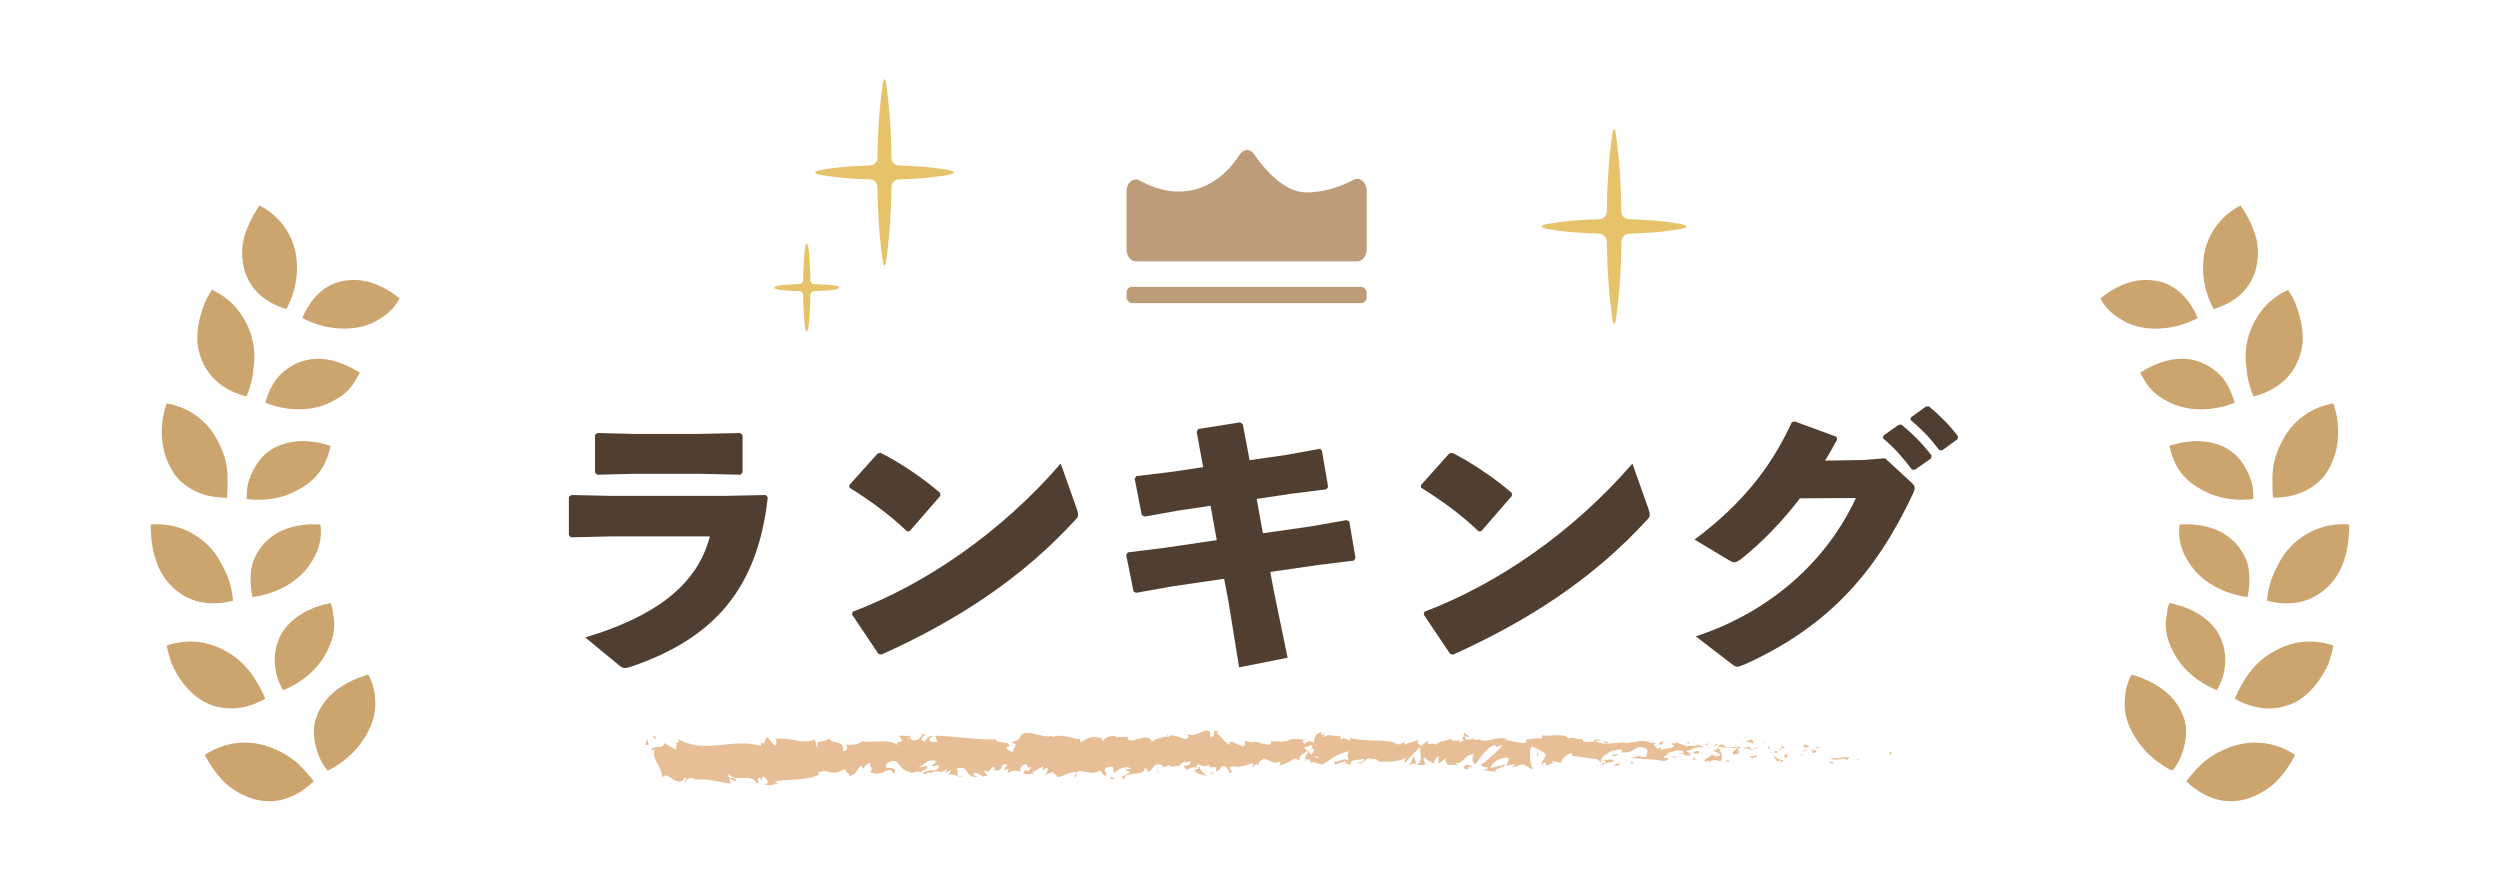 <?xml version="1.0" encoding="UTF-8"?><svg id="_ランキング" xmlns="http://www.w3.org/2000/svg" viewBox="0 0 338.73 118.16"><defs><style>.cls-1{fill:#503f30;}.cls-1,.cls-2,.cls-3,.cls-4,.cls-5{stroke-width:0px;}.cls-2{fill:#bd9c79;}.cls-3{fill:#cca46d;}.cls-4{fill:#e7be96;}.cls-5{fill:#e6c36b;}</style></defs><path class="cls-4" d="M256.07,102.24c.25.04.18-.34.22-.4-.42.07-.22.5-.22.4Z"/><polygon class="cls-4" points="251.9 102.87 251.98 102.73 251.35 103.06 251.9 102.87"/><path class="cls-4" d="M248.06,102.65c.33.63,1.4-.02,2.07.24l.1.15.34-.48c-.84.03-1.94.3-2.51.1Z"/><path class="cls-4" d="M246.09,101.24c.11.24-.46.18.47.09-.04-.03-.06-.04-.08-.06-.08,0-.2,0-.39-.03Z"/><path class="cls-4" d="M246.48,101.27c.41,0-.25-.21,0,0h0Z"/><path class="cls-4" d="M244.6,101.32l.55-.18c-.1-.14-.58-.19-.39-.29-.55.09-.45.23-.15.47Z"/><path class="cls-4" d="M244.07,101.74l.28-.08c-.05-.06-.12-.08-.28.08Z"/><path class="cls-4" d="M244.95,101.5l-.6.16c.07.1.07.3.27-.05-.06.18.07.01.32-.1Z"/><path class="cls-4" d="M245.27,101.61c.29.14.67.25.13.43,1.03-.03.9-.47-.13-.43Z"/><path class="cls-4" d="M247.83,103.27l.39.2.36-.18c-.18.09-.76-.21-.75-.02Z"/><path class="cls-4" d="M241.29,100.87c-.04.12.16.34.19.51l.4-.13c-.2-.1-.58-.19-.59-.38Z"/><path class="cls-4" d="M241.48,101.37l-.6.19c.53.05.63-.05.6-.19Z"/><polygon class="cls-4" points="243.93 102.4 244.93 101.98 243.75 102.39 243.93 102.4"/><polygon class="cls-4" points="239.04 100.75 239.39 100.47 238.77 100.88 239.04 100.75"/><path class="cls-4" d="M237.54,100.73c.26-.23-.32-.42-.05-.55-.41.03-.77.22-1.09.39.34-.09.69-.05,1.14.16Z"/><path class="cls-4" d="M235.87,100.81c.17-.05.35-.15.54-.25-.18.05-.36.12-.54.25Z"/><path class="cls-4" d="M239.88,101.45c-.04-.08-.12-.28-.45-.38l.21.36c.07,0,.15.01.23.02Z"/><path class="cls-4" d="M239.66,101.45h0c-.25-.03-.43-.05-.5-.06.06,0,.22.02.51.06Z"/><path class="cls-4" d="M239.94,101.46s-.04,0-.06,0c.02.04.03.05.06,0Z"/><path class="cls-4" d="M242.41,102c-.36.18-1.09.36-.41.7.26-.23-.13-.42.41-.7Z"/><path class="cls-4" d="M240.2,101.91l.62.11c0-.09-.11-.24.06-.33l-.69.21Z"/><polygon class="cls-4" points="239.89 102.01 240.2 101.91 239.97 101.87 239.89 102.01"/><path class="cls-4" d="M236.92,101.18c-.28.14-.57.14-.91.15.35.08.72.14,1.08.15.06-.11.22-.3-.16-.3Z"/><path class="cls-4" d="M238.25,101.34l-.06.02s.06.04.06-.02Z"/><polygon class="cls-4" points="232.72 101.19 232.77 101.26 232.79 101.2 232.72 101.19"/><path class="cls-4" d="M237.14,101.55c.27.08.43,0,.59-.1-.2.02-.42.04-.65.03-.02.05-.03.08.06.07Z"/><path class="cls-4" d="M234.94,100.94c.14.08.29.15.46.21-.13-.12-.4-.3-.46-.21Z"/><path class="cls-4" d="M238.1,101.26h.04c-.08-.09-.08-.06-.04,0Z"/><path class="cls-4" d="M238.1,101.26c-.14.04-.25.12-.37.2.17-.02.32-.05.45-.09-.03-.03-.06-.07-.09-.1Z"/><path class="cls-4" d="M231.62,103.37c.06-.32.78-.58,1.38-.21.61-.21.27-1.29-.23-1.9-.03.14-.03.27-.66.43.21.18,1.35.47.82.74-.83.13-.67-.14-1.06-.33.32.42-1.07.53-.92,1.13l.73-.17c0,.09-.26.23-.06.32Z"/><path class="cls-4" d="M233.95,101.34l.26-.03c-.29-.07-.49-.21-.86-.47-.43.14-.52.25-.56.36l1.25.1-.09.04Z"/><path class="cls-4" d="M235.35,101.36c-.22.34-.83.47-.48.86.75,0,.54-.27.99-.4-1.21.04.36-.18-.51-.42.24-.05.45-.06.66-.07-.22-.05-.42-.11-.62-.19l.03.02h0s0,0,0,0c.05.05.07.07,0,.05,0,0-.02,0-.03,0-.01.05-.03.09-.06.13-.35-.09-.05-.09.06-.13,0-.02.02-.03.02-.05h0s-1.22.14-1.22.14c.25.06.57.06,1.14.05Z"/><path class="cls-4" d="M241.31,103.43s-.03-.06-.03-.09c-.08.04-.11.07.03.09Z"/><path class="cls-4" d="M240.83,103.19c.09-.05.17-.18.45-.13.24.12-.01.17,0,.29.18-.09.62-.22.09-.43l-.09.04c-.48-.15-1.08-.63-.99-.67.12.33.24.56.54.9Z"/><path class="cls-4" d="M238.05,102.35l-1.01.12.5.33-.02-.19c.57.1.46-.13.53-.27Z"/><polygon class="cls-4" points="232.61 101.01 232.77 100.65 232.16 101.14 232.61 101.01"/><polygon class="cls-4" points="231.31 101 231.37 100.68 231.01 100.86 231.31 101"/><path class="cls-4" d="M157.52,104.01l-.29.12c.14-.04.23-.08.29-.12Z"/><path class="cls-4" d="M159.65,104l.05-.19c-.1.11-.14.19-.05.19Z"/><path class="cls-4" d="M199.19,99.91c-.42-.32-.9-.81-.85-.44l.12.36c.3-.06.53,0,.73.08Z"/><path class="cls-4" d="M177.17,101.75l.12.12c.1-.13.2-.26.29-.37-.13.08-.27.16-.42.25Z"/><path class="cls-4" d="M176.85,103.37l-.57-.25c.13.09.31.17.57.25Z"/><path class="cls-4" d="M145.86,104.76l-.34.48c.54-.02.3-.25.34-.48Z"/><path class="cls-4" d="M217.91,100.59c-.37-.15-.66-.21-.92-.24.44.21.79.53.92.24Z"/><path class="cls-4" d="M158.33,99.46c-.18.08-.26.16-.25.26.19-.07.29-.15.25-.26Z"/><path class="cls-4" d="M215.92,100.32c.06.04.13.06.19.09.27-.05.55-.09.88-.05-.33-.16-.7-.26-1.07-.03Z"/><path class="cls-4" d="M103.61,106.26s-.07-.03-.1-.06c0,.08.04.08.1.06Z"/><path class="cls-4" d="M91.01,100.67c.12-.04.32-.05.51-.06-.09-.04-.25-.03-.51.06Z"/><path class="cls-4" d="M226.05,100.63c.28-.01.05-.04,0,0h0Z"/><path class="cls-4" d="M227.34,102.06c-.06.04-.11.09-.12.17.03-.08.07-.14.12-.17Z"/><path class="cls-4" d="M213.08,102.4h-.02c.08.07.07.06.02,0Z"/><path class="cls-4" d="M226.46,100.8c-.1-.05-.22-.09-.35-.12.06.03.16.07.35.12Z"/><path class="cls-4" d="M226.41,100.64c.1.02.17.03.24.04.04-.06,0-.09-.24-.04Z"/><path class="cls-4" d="M225.66,100.63c.16,0,.31.02.45.05-.05-.03-.08-.05-.06-.06-.08,0-.2,0-.39,0Z"/><path class="cls-4" d="M126.2,103.71s-.04-.02-.06-.05c-.27.22-.15.18.06.05Z"/><path class="cls-4" d="M191.9,103.55s.02-.01.03-.02c-.01,0-.03,0-.04-.01v.03Z"/><path class="cls-4" d="M190.9,103.81c.43-.46.67-.4.99-.3l-.31-1.07-.68,1.36Z"/><path class="cls-4" d="M152.41,104.24l.7.38c-.84.67-1.45.47-.79,1.01.09-1.38,2.71-.22,2.79-1.59l.46.28c-.13-.01-.15.07-.28.06.9.63.66-.99,1.81-.81.4.1.68.29.41.45l.89-.35c.26.02.2.26-.06.23l1.36-.13v.04c.18-.21.62-.54.84-.68.35.19-.17.14-.08.31l.75-.33c.31.34-.32.68-.84.64.71,1.31.63-.34,2.15.4l-.71.18c.46.74,1.02.45,1.83.9-.19-.24-1.62-1.13-.8-1.48.23.1.54.14.98-.13,0,.46.44.34.98.31l-.04.61c.58-.19.54-.5.88-.77.65.05.79.52.94.91,1.04.09-.72-.75.51-.87.87.22,1.48-.03,2.52-.39.61.2-.11.37.11.54l.54-.48c.13.01.09.16.07.23.45-.19.04-.59.75-.76.19-.65,1.46.94,2.35.2.22.17-.11.36-.04.59,1.21-.49,1.04-.36,2.04-1l.85.38c-.62-.43.18-.95.88-1.37-.22-.21-.41-.4-.53-.48l1.12-.3c.13.1.02.29-.16.53.08-.05.15-.09.2-.14.4.22.19.55-.1.87-.13-.12-.27-.24-.4-.36-.28.35-.54.73-.48,1.07.07-.07.21-.12.37-.15-.07.09-.12.18-.09.24.04.06.15-.07.34-.21l.25.64.06-.25,1.45.4c1.05-.64,1.96-1.57,3.62-1.81-.42.46-.1.75-.12,1.3-.45-.58-1.28.24-2.14.12.45.06.35.32.23.42l1.53-.52c-.04.45.32.34.72.52-.29-.88,1.15-.58,1.77-.85.04.29-.12.59-.88.52.83.66,1.09-1.02,1.91-.46-.19,0-.28-.04-.36.11.44-.26,1.49-.05,1.24.21h-.18c1.23.11,3.74.05,3.94-.67.01.09-.17.87-.25,1.02l2.23-2.4c-.2.62.51,2.1-.51,2.44.29.09.65.2,1.27-.01-.2-.09-.48-.9-.21-.95.74.7.51.37,1.43.97-.3-.14.05-1.09.53-1.06-.08.14.02.95-.15,1.05l1.2-.93c-.3.17-.07.8.19,1.07-.12-.19,1.02.03,1.33-.06l-.49-.22c1.33.16,1.34-1.29,2.66-1.21-.16.19-.42,1.18.25,1.31.32-.47,1.41-2.26,2.59-2.59l.22.28.9-.28c-.58.69-2.18,2.15-3.04,2.72.49.22.13.32.88.31.26.26-.41.38-.63.39l1.73.2c-.06-.55,1.34-.53,1.28-.99l-1.9.53c-.06-.55,1.13-1.54,2.35-1.42.31.23-.26.97-.24,1.16.16-.19,1.18-.34,1.28-.2l-.53.28c.68.22,1.14-.7,1.94-.16.28.04.83.72.89.4-.44-.63-.48-2.57-.16-3.03.1.04,1.47.64,1.79.96.45.5-.74,1.14-.35,1.57.02-.15.28-.32.39-.38.29.14-.14.46.51.41.12-.55,1.32.09.32-.46.64-.14.67.13,1.41.13-.23-.36.71-1.19,1.35-1.33-.04.14.09.33.16.41,1.3.09,1.99.36,3.2.4.11.14.69.32.43.54.18-.09.34-.27.72-.27.71.5-.84.05-.3.63.06-.32.98-.41,1.52-.58-.15-.5-1.23-.14-1.77.04.02-.68.97-1.36,2.25-1.62,1.01-.13.42.45.6.37,1.89.19,1.66-1.12,3.21-.57.61.46,0,.86.12,1.18-.83.13-1.25-.32-1.8-.33l.68.23c-.27.13-.82.22-1.11.08.51.41,3.19.2,4.63.61.26-.13.72-.27.51-.45l-.46.04c-.41-.36.89-.45.31-.63.63-.22,1.34-.58,2.2-.35l.14.5c-.01-.15-.56-.32-.81-.18.37-.21,1.31.73,1.73.1l-.6-.37c.63-.22,1.42-.71,2.19-.52-.33-.5-.18.05-.7-.55.44.73-1.98-.12-1.24.66-.53-.69-.96-.33-1.68-.92.02.16.25.32-.4.22-.03.05-.1.1-.15.14-.02,0-.03,0-.04-.01l.03.02s-.03.03.01,0c.15.08.27.17.32.26-.34.36-1.37.31-1.73.49-.38-.09.17-.18-.03-.36l-.53.27c-.04-.36-1-.64-.08-.82l-.82-.05c-.47-.22-1.13-.32-1.55-.19-.38-.09-.99.36-.64.09l-1.29.17v-.09c-1.27-.1-2.63.49-4.05-.2-.43.08-.87.17-1.58.05l-.13-.32c-.55.09-1.63-.37-1.88-.05-.56-.86-2.65-.27-3.6-.46l-.05.41c-.66-.05-1.3.05-2.12.19l.04.37c-.72.28-1.81-.31-2.93-.3.08-.14.36-.09.56,0-1.32-.87-2.84.53-4.03-.12-.31.13-.52.07-.73-.03.03,0,.05,0,.08-.02-.03,0-.08,0-.12,0-.13-.07-.27-.15-.42-.21.12.09.24.17.35.21-.23,0-.59.04-.94.12l-.14-.4s-.05,0-.08,0c-.34-.16-.28.18-.1.49-.18.06-.34.14-.46.23-.26-.66-.91.2-1.28-.5-.24.33-1.75.22-1.94.93-.01-.09-.11-.14.08-.14-.38-.09-.77-.18-1.12.02l-.15-.52-.86.68c-.51-.33-.72-.52-.2-.9-1.24.59-1,.21-2.06.8l.06-.34c-.37,0-.98.45-1.2.16-.83-.67-4.13-.16-6.27-.81.41,1.03-.99-.48-1.09.32-.12-.25-.42-.39-.07-.59-1.1.22-1.64-.42-2.4.24-.12-.25.24-.36.13-.5-.09.05-.35.21-.46.06-.11-.15.16-.2.34-.31-1.12.02-1.24.78-1.32,1.49-.56-.35-.85-.31-1.26.16-.2-.24-.52-.49.17-.56-.39-.04-2.39-.37-2.43.21-.12-.15-.55-.05-.65.02-.88-.04-.95-.1-1.81-.05l.24.1c-.34.71-.72.15-1.41.23l.02-.07c-1.59-.53-.69.24-2.26-.36l.08.45c-.15.97-1.39-.58-2.3-.22l.33.26c-.5.33-1.39-1.34-1.89-1.47-.11-.09.17-.14.32-.2-1.31-.59-.17.6-1.14.73-.18-.33.23-.82-.43-.89-.33-.27-1.9,1.05-2.8.41.2.26.4.51-.06.7-.69.09-1.88-.98-2.51-.17-.09-.07-.12-.14-.13-.2-.53.21-1.72.34-2.04.79-.5-1.67-3.29.82-3.29-.72l-1.63.08.04-.16c-1.05-.1-1.41.27-1.77.65-.24-.11-.07-.25-.05-.34-1.53-.32-1.68-.25-2.95.55l-.14-.52c-.34.31-2.22-.82-3.7-.19.01-.06.04-.16.16-.24-1.67.65-4.06-1.48-4.64.5l-1.1.5c1.44.14-.2.87.4,1.19-.56.13-1.47-.58-.78-.69l.11.1c.23-1.04-1.79-.35-1.77-1.06-2.83.07-5.6-.47-8.25-.5l.33.85-.92-.03c-.25-.2-.34-.67.32-.64-.36-.48-1.1.42-1.11.61-1.3-.33.48-1.01.08-1.03l-.54.07.12.1c-.43.36-.45.73-1.25.7-.51-.17-.27-.53-.47-.57,0-.06-.07-.09-.3-.02l-1.17-.06.49.69c-.51.35-1.1-.01-.54.76-.82-1.2-4.35-.34-4.85-.72-.71.54-1.42.55-2.3.5.22.15.38.96-.38.88.22-1.7-1.42-.7-2.08-1.92.58.81-2.16.24-1.26,1.39-.64-.13-.06-.65-.56-1.04-1.49.71-3.35-.36-5.22-.1-.02.24.31.59-.08.95l-1.03-1.16c-.37.12-.29,1.38-.99.57.1.2.26.5.01.58-1.86-.53-3.72-.27-5.59-.08-1.87.17-3.76.23-5.68-.9.53.49.19.54-.19.57.26.11.02.63.09.98l-1.6-.93c-.24.99-1.67.11-1.78,1.06l.48-.19c-.6,1.14,1.04,2.44,1.01,3.85.67-1.29,2.02,1.73,3.13-.12.28.27-.21.46-.05.77.28-.62.64-.76,1.33-.54l-.07.15c1.91-.26,2.75.27,4.92.5l-.19-.65c.47.06.57.26.79.41.49-1.03-1.3.02-.86-1.11.67,1.3,3.26-.15,3.74,1.32.71-.03-.24-.73.47-.76l.2.39.16-.53c.47.06.72.55.75.88-.11-.03-.32.11-.44.15.62.43,1.7-.26,1.91-.12l-.69-.2c1.92-.48,4.31-.11,6.16-.99l-.15-.28c1.41-.59,1.16.26,2.72-.05l-.05.07c.31-.3.72-.46,1.15-.44-.39.35.77.61.26.99,1.53-.63.75-.48,1.75-1.55l.25.45c.34-.43.36-.65,1.14-.8-.63.42.52.68-.18,1.23,1.68.92,2.42-1.11,3.22.3.72-1.28-1.45-.63-1.03-.91-.37-.4.6-.96,1.12-.85.53,0,.94,1.55,2.26,1.47-.13,0-.14.09-.27.09.5.29.96-.46,1.58.02.32-.75.79.01.86-.93l-1.21.26c.68-.27,1.3-1.38,2.45-.89-.08.19-.42.45-.64.59.34.26.63-.2.99.07-.07.93-1.47.25-2.19,1,.37.38,1.38-.73,1.03.29.5-1.3,1.31.11,2.18-.9l-.05.55c.14-.09.43-.36.69-.36l-.46.73c.71-.64,1.41.47,2.1.11-1.46.08-.34-.64-.97-1.02,1.78-.79,1.07,1.38,3.07,1.03-.27.09-1.03-.28-.61-.55.39.1.9.28,1.14.55,1.33-.16-.22-.54.34-.89.47.64.65-.29,1.23-.51l.02.54c1.53.3.38-1.13,1.76-.75l-.56.76.71-.21-.14.61c.77-.48,1.01-.37,1.77-.22-.18-.37.08-.96.76-1,.46.3-.25.51.71.4-.21.33-.44.76-.86.28-.04.17-.21.34-.25.51.5.34,1.24.04,1.59.02-.13-.02-.29-.04-.38-.11l1.37-.77c.22.19.05.35-.12.51.28-.07.47-.31.88-.37-.1.42-.07.86-.65,1.08l1.31-.51c.09.18.68.48.52.64.73.21,1.78-.87,2.75-.57.05-.08.15-.16.35-.22.91.07,1.72.55,2.8-.04l.62.71c.84-.19-.84-.89.57-1.2.99-.25.38.61.73.8.49-.38,1.35-1.13,2.27-.57-.3.14-.54.04-.82.1ZM162.83,103.75c-.2.1-.6.41-.75.14.23-.54.41-.28.75-.14ZM178.7,102.59c-.15.14-.38.07-.64-.1.19-.03.41-.02.64.1ZM223,100.83l-.02.02c-.45-.17-.29-.1.02-.02ZM223.93,101.03c.1-.05.09-.1.05-.16-.07.1-.28.09-.52.06.06.1.18.18.46.1ZM123.14,99.93l.19.15c-.41.17-.3.02-.19-.15Z"/><path class="cls-4" d="M176.9,103.18c-.06-.07-.07-.15-.08-.24-.08.07-.08.16.08.24Z"/><path class="cls-4" d="M145.93,104.67h-.03s-.03.06-.03.09l.06-.09Z"/><path class="cls-4" d="M209.3,103.82c-.19-.06-.3-.14-.37-.21-.01.1.07.18.37.21Z"/><path class="cls-4" d="M228.93,100.57l-.61.08c.29,0,.39.08.54.15,0-.09-.12-.23.07-.23Z"/><path class="cls-4" d="M234.03,103.22c.09-.04.19,0,.27-.04l-.02-.18c-.37,0-.64.13-.26.22Z"/><path class="cls-4" d="M229.43,101.88c.03.33.41.24.84.19-.03,0-.05,0-.07,0,.14-.45-.31-.32-.76-.19Z"/><path class="cls-4" d="M230.36,102.07c.13,0,.26-.01.39,0,.06-.18-.16-.05-.39,0Z"/><path class="cls-4" d="M225.13,100.86c.2.09.14-.41.25-.28.24-.41-1.35.45-.25.28Z"/><polygon class="cls-4" points="229.72 102.98 229.59 102.57 229.34 102.88 229.72 102.98"/><path class="cls-4" d="M226.42,102.54l.67.14c0-.07.08-.1.19-.13-.41-.03-.86-.13-.85,0Z"/><path class="cls-4" d="M227.27,102.55c.22.02.42.02.54-.05-.12,0-.37,0-.54.05Z"/><polygon class="cls-4" points="228.8 103.06 228.6 102.96 228.13 102.91 228.8 103.06"/><path class="cls-4" d="M219.2,102.18l-.74.09c-.08.14.12.23.39.18.18-.09.45-.13.35-.27Z"/><path class="cls-4" d="M221.37,103.37c-.19-.09-.2-.18-.31-.32l-.04.5.35-.18Z"/><path class="cls-4" d="M219.23,103.4c-.08.14-1.08.36-.15.36.08-.13.82-.22.15-.36Z"/><polygon class="cls-4" points="208.21 102.41 208.39 102.41 208.39 101.58 208.21 102.41"/><path class="cls-4" d="M198.43,104.2c.86.22.22-.52,1-.25.21-.2-.64-.22-.42-.39-.53.2-.8.08-.57.64Z"/><path class="cls-4" d="M199,103.56c.08-.03.17-.07.27-.12-.15.05-.23.09-.27.12Z"/><polygon class="cls-4" points="88.92 99.91 88.35 99.6 88.73 100.1 88.92 99.91"/><path class="cls-4" d="M87.9,101.06l-.18-.97-.29.89c.12-.05.37-.14.47.08Z"/><path class="cls-4" d="M164.39,104.98l.04-.15c-.09-.16-.22-.17-.48-.19l.44.34Z"/><polygon class="cls-4" points="156.82 104.65 156.95 104.66 156.7 104.09 156.82 104.65"/><path class="cls-4" d="M150.48,105.58c.26.02.56-.13.82-.11-.56.13-.9-.64-.82.11Z"/><path class="cls-3" d="M301.83,60.84c1.15.68,1.95,1.67,2.57,2.83.3.58.55,1.21.73,1.87.16.66.18,1.36.17,2.07-1.44.19-2.85.11-4.15-.18-.65-.14-1.27-.34-1.85-.59-.57-.25-1.14-.55-1.69-.9-2.2-1.39-3.2-3.31-3.67-5.54,2.77-.88,5.56-.93,7.9.43Z"/><path class="cls-3" d="M309.52,59.24c-.72,1.21-1.28,2.54-1.49,3.91-.11.69-.16,1.39-.13,2.1,0,.71-.01,1.45.08,2.19,1.45,0,2.85-.24,4.1-.81.63-.28,1.22-.64,1.77-1.09.56-.45,1.05-.97,1.43-1.59,1.59-2.44,2.04-5.94.87-9.3-2.87.51-5.24,2.17-6.64,4.58Z"/><path class="cls-3" d="M297.67,48.91c1.25.38,2.36,1.1,3.28,2.05.86.98,1.44,2.24,1.84,3.6-2.7,1.08-5.55,1.17-7.9.35-.6-.2-1.09-.47-1.61-.76-.52-.28-.99-.61-1.4-.98-.41-.37-.77-.78-1.07-1.24-.15-.23-.28-.47-.42-.71-.15-.23-.29-.48-.42-.73,1.23-.77,2.51-1.36,3.83-1.66,1.34-.31,2.63-.3,3.87.08Z"/><path class="cls-3" d="M304.7,45.41c-.42,1.38-.53,2.76-.36,4.13.1,1.4.4,2.81,1,4.18,2.82-.72,5.12-2.38,6.16-5.21.25-.7.46-1.47.49-2.22.03-.75-.02-1.53-.16-2.32-.14-.79-.35-1.59-.64-2.39-.15-.4-.3-.8-.5-1.19-.21-.38-.44-.75-.68-1.12-1.33.61-2.45,1.47-3.33,2.51-.86,1.03-1.55,2.26-1.98,3.64Z"/><path class="cls-3" d="M292.04,38.03c2.69.4,4.63,2.44,5.73,5.05-1.29.69-2.62,1.11-3.94,1.31-1.34.2-2.67.18-3.91-.09-1.26-.26-2.22-.79-3.14-1.42-.93-.63-1.66-1.45-2.19-2.46,2.28-1.82,4.84-2.84,7.46-2.38Z"/><path class="cls-3" d="M298.73,34c-.52,2.61-.16,5.34,1.21,7.88,1.35-.42,2.6-1.05,3.58-1.93.97-.87,1.7-1.98,2.09-3.35.37-1.35.46-2.89.07-4.37-.4-1.48-1.13-2.98-2.11-4.39-2.51,1.3-4.23,3.53-4.83,6.16Z"/><path class="cls-3" d="M295.59,96.51c.28.63.53,1.32.58,1.98.06.66.02,1.34-.09,2.01-.27,1.34-.73,2.77-1.76,3.93-1.41-.72-2.63-1.63-3.6-2.66-.49-.52-.9-1.05-1.27-1.63-.39-.58-.71-1.19-.97-1.81-.51-1.24-.7-2.44-.58-3.57.05-1.16.32-2.3.93-3.37,3.06.92,5.57,2.55,6.76,5.12Z"/><path class="cls-3" d="M302.96,100.97c-.69.18-1.29.46-1.94.75-.64.29-1.25.65-1.81,1.06-1.16.8-2.04,1.93-3,3.06,1.04,1.01,2.22,1.8,3.52,2.27.65.23,1.34.39,2.03.44.68.04,1.39-.01,2.11-.17,1.44-.32,2.83-1.04,4.09-2.06,1.2-1.06,2.19-2.47,3.02-4.03-2.42-1.62-5.3-2.07-8.01-1.32Z"/><path class="cls-3" d="M300.62,85.91c1.21,2.25,1.23,5.16-.26,7.6-2.7-1.09-4.8-3-5.9-5.19-.6-1.13-.96-2.26-1.01-3.36-.03-.55.02-1.09.12-1.62.05-.55.16-1.1.35-1.64,2.83.57,5.35,1.9,6.7,4.21Z"/><path class="cls-3" d="M308.12,88.25c-2.59,1.38-4.13,3.69-5.33,6.42,2.53,1.43,5.35,1.84,8.1.52,1.32-.67,2.42-1.75,3.35-3.06.46-.66.88-1.38,1.22-2.16.29-.79.52-1.63.69-2.5-2.77-.95-5.6-.63-8.03.78Z"/><path class="cls-3" d="M302.77,73.45c.46.47.85,1,1.17,1.57.31.57.6,1.19.69,1.82.24,1.27.19,2.66-.11,4.05-2.88-.36-5.43-1.68-7.11-3.54-1.57-1.87-2.44-4.01-2.08-6.29,2.91-.16,5.58.5,7.43,2.4Z"/><path class="cls-3" d="M310.61,73.83c-.51.5-.95,1.03-1.33,1.61-.39.57-.66,1.18-1,1.81-.62,1.27-.99,2.65-1.12,4.14,2.82.74,5.62.41,7.88-1.57,2.36-1.95,3.29-5.24,3.26-8.76-2.9-.23-5.65.78-7.69,2.76Z"/><path class="cls-3" d="M36.9,60.84c-1.15.68-1.95,1.67-2.57,2.83-.3.58-.55,1.21-.73,1.87-.16.66-.18,1.36-.17,2.07,1.44.19,2.85.11,4.15-.18.65-.14,1.27-.34,1.85-.59.57-.25,1.14-.55,1.69-.9,2.2-1.39,3.2-3.31,3.67-5.54-2.77-.88-5.56-.93-7.9.43Z"/><path class="cls-3" d="M29.21,59.24c.72,1.21,1.28,2.54,1.49,3.91.11.69.16,1.39.13,2.1,0,.71.01,1.45-.08,2.19-1.45,0-2.85-.24-4.1-.81-.63-.28-1.22-.64-1.77-1.09-.56-.45-1.05-.97-1.43-1.59-1.59-2.44-2.04-5.94-.87-9.3,2.87.51,5.24,2.17,6.64,4.58Z"/><path class="cls-3" d="M41.06,48.91c-1.25.38-2.36,1.1-3.28,2.05-.86.98-1.44,2.24-1.84,3.6,2.7,1.08,5.55,1.17,7.9.35.6-.2,1.09-.47,1.61-.76.52-.28.99-.61,1.4-.98.41-.37.77-.78,1.07-1.24.15-.23.28-.47.42-.71.15-.23.29-.48.42-.73-1.23-.77-2.51-1.36-3.83-1.66-1.34-.31-2.63-.3-3.87.08Z"/><path class="cls-3" d="M34.03,45.41c.42,1.38.53,2.76.36,4.13-.1,1.4-.4,2.81-1,4.18-2.82-.72-5.12-2.38-6.16-5.21-.25-.7-.46-1.47-.49-2.22-.03-.75.02-1.53.16-2.32.14-.79.35-1.59.64-2.39.15-.4.3-.8.5-1.19.21-.38.44-.75.68-1.12,1.33.61,2.45,1.47,3.33,2.51.86,1.03,1.55,2.26,1.98,3.64Z"/><path class="cls-3" d="M46.69,38.03c-2.69.4-4.63,2.44-5.73,5.05,1.29.69,2.62,1.11,3.94,1.31,1.34.2,2.67.18,3.91-.09,1.26-.26,2.22-.79,3.14-1.42.93-.63,1.66-1.45,2.19-2.46-2.28-1.82-4.84-2.84-7.46-2.38Z"/><path class="cls-3" d="M40.01,34c.52,2.61.16,5.34-1.21,7.88-1.35-.42-2.6-1.05-3.58-1.93-.97-.87-1.7-1.98-2.09-3.35-.37-1.35-.46-2.89-.07-4.37.4-1.48,1.13-2.98,2.11-4.39,2.51,1.3,4.23,3.53,4.83,6.16Z"/><path class="cls-3" d="M43.14,96.51c-.28.63-.53,1.32-.58,1.98-.06.66-.02,1.34.09,2.01.27,1.34.73,2.77,1.76,3.93,1.41-.72,2.63-1.63,3.59-2.66.49-.52.9-1.05,1.27-1.63.39-.58.71-1.19.97-1.81.51-1.24.7-2.44.58-3.57-.05-1.16-.32-2.3-.93-3.37-3.06.92-5.57,2.55-6.76,5.12Z"/><path class="cls-3" d="M35.77,100.97c.69.18,1.29.46,1.94.75.64.29,1.25.65,1.81,1.06,1.16.8,2.04,1.93,3,3.06-1.04,1.01-2.22,1.8-3.52,2.27-.65.23-1.34.39-2.03.44-.68.04-1.39-.01-2.11-.17-1.44-.32-2.83-1.04-4.09-2.06-1.2-1.06-2.19-2.47-3.02-4.03,2.42-1.62,5.3-2.07,8.01-1.32Z"/><path class="cls-3" d="M38.11,85.91c-1.21,2.25-1.23,5.16.26,7.6,2.7-1.09,4.8-3,5.9-5.19.6-1.13.96-2.26,1.01-3.36.03-.55-.02-1.09-.12-1.62-.05-.55-.16-1.1-.35-1.64-2.83.57-5.35,1.9-6.7,4.21Z"/><path class="cls-3" d="M30.62,88.25c2.59,1.38,4.13,3.69,5.33,6.42-2.53,1.43-5.35,1.84-8.1.52-1.32-.67-2.42-1.75-3.35-3.06-.46-.66-.88-1.38-1.22-2.16-.29-.79-.52-1.63-.69-2.5,2.77-.95,5.6-.63,8.03.78Z"/><path class="cls-3" d="M35.96,73.45c-.46.47-.85,1-1.17,1.57-.31.57-.6,1.19-.69,1.82-.24,1.27-.19,2.66.11,4.05,2.88-.36,5.43-1.68,7.11-3.54,1.57-1.87,2.44-4.01,2.08-6.29-2.91-.16-5.58.5-7.43,2.4Z"/><path class="cls-3" d="M28.12,73.83c.51.5.95,1.03,1.33,1.61.39.57.66,1.18,1,1.81.62,1.27.99,2.65,1.12,4.14-2.82.74-5.62.41-7.88-1.57-2.36-1.95-3.29-5.24-3.26-8.76,2.9-.23,5.65.78,7.69,2.76Z"/><path class="cls-1" d="M77.08,72.48v-5.17l.36-.24,5.45.12h15.29l5.57-.12.28.32c-1.39,12.5-7.4,19.13-18.47,22.92-.36.12-.64.2-.84.2-.32,0-.56-.12-.92-.43l-4.5-3.71c9.16-2.76,15.13-6.9,16.88-13.69h-13.34l-5.49.12-.28-.32ZM94.96,64.2h-9.2l-4.86.12-.28-.32v-5.09l.36-.24,4.82.12h9l5.49-.12.32.28v5.05l-.28.32-5.37-.12Z"/><path class="cls-1" d="M115.06,65.74l3.86-4.3.4-.08c2.39,1.18,5.57,3.27,8.08,5.44v.39l-4.14,4.77-.36.04c-2.39-2.29-5.06-4.22-7.8-5.92l-.04-.36ZM145.91,69.01c.12.32.16.55.16.75,0,.28-.12.43-.4.71-7.09,7.73-15.72,13.49-26.24,18.22l-.4-.08-3.58-5.33.08-.39c9.87-3.75,20.06-10.69,28.19-20.08l2.19,6.19Z"/><path class="cls-1" d="M174.25,61.64l4.58-.83.28.24.84,4.93-.24.32-4.7.59-4.74.71.84,4.65,6.37-.91,4.98-.87.36.2.84,4.93-.2.35-4.78.59-6.57.95.48,2.56,1.87,9.07-6.57,1.3-1.43-8.84-.6-3.16-7.05,1.03-4.86.87-.36-.16-1-4.97.24-.35,5.06-.63,6.97-1.03-.84-4.65-4.26.63-4.66.83-.4-.2-.96-4.93.24-.35,4.86-.59,4.18-.63-.88-4.77.2-.39,5.69-.91.36.28.92,4.85,4.94-.71Z"/><path class="cls-1" d="M192.51,65.74l3.86-4.3.4-.08c2.39,1.18,5.57,3.27,8.08,5.44v.39l-4.14,4.77-.36.04c-2.39-2.29-5.06-4.22-7.8-5.92l-.04-.36ZM223.37,69.01c.12.32.16.55.16.75,0,.28-.12.43-.4.71-7.09,7.73-15.72,13.49-26.24,18.22l-.4-.08-3.58-5.33.08-.39c9.87-3.75,20.06-10.69,28.19-20.08l2.19,6.19Z"/><path class="cls-1" d="M243.86,67.55c-2.43,3.16-5.02,5.84-7.92,8.17-.44.32-.68.47-.96.47-.16,0-.36-.08-.64-.24l-4.74-2.84c6.25-4.69,10.27-9.58,13.18-15.9l.36-.12,5.69,2.09.08.39c-.52.99-1.04,1.89-1.63,2.84l5.1-.08,3.03-.24,3.46,3.19c.36.32.56.55.56.83,0,.2-.08.43-.24.79-5.02,10.69-11.47,17.99-22.77,23.11-.52.2-.8.32-1.04.32-.2,0-.4-.08-.68-.32l-4.94-3.79c8.88-2.88,17.24-9.15,21.7-18.74l-7.6.04ZM255.17,59.03l2.07-1.46.4-.04c1.47,1.22,2.87,2.6,4.06,4.18l-.04.39-2.19,1.54h-.4c-1.23-1.62-2.35-2.92-3.94-4.26l.04-.35ZM258.91,56.55l2.03-1.46.4-.04c1.47,1.22,2.75,2.48,3.94,4.06l-.04.39-2.07,1.5h-.4c-1.23-1.62-2.31-2.76-3.9-4.1l.04-.36Z"/><path class="cls-2" d="M177.03,26.07c-3.07,0-5.75-3.19-7.13-5.2-.52-.76-1.44-.7-1.93.07-3.09,4.82-8.19,6.53-13.53,3.52-.84-.48-1.8.28-1.8,1.45v7.89c0,.89.57,1.61,1.27,1.61h29.99c.7,0,1.27-.72,1.27-1.61v-7.96c0-1.15-.92-1.92-1.76-1.48-1.49.79-3.79,1.71-6.37,1.71Z"/><rect class="cls-2" x="152.64" y="38.86" width="32.53" height="2.21" rx=".77" ry=".77"/><path class="cls-5" d="M128.41,23.71c1.07-.19,1.07-.5,0-.69,0,0-1.55-.27-3.31-.42-1.1-.09-2.21-.15-3.31-.18-.55-.02-.99-.46-1-1.01-.03-1.65-.07-3.29-.19-4.94-.14-2.3-.5-4.92-.5-4.92-.15-1.08-.39-1.08-.53,0,0,0-.35,2.62-.5,4.92-.11,1.65-.16,3.29-.19,4.94,0,.55-.45.99-1,1.01-1.1.03-2.21.09-3.31.18-1.75.14-3.31.42-3.31.42-1.07.19-1.07.5,0,.69,0,0,1.55.27,3.31.42,1.1.09,2.21.15,3.31.18.55.02.99.46,1,1.01.03,1.65.08,3.29.19,4.94.14,2.3.5,4.92.5,4.92.15,1.08.38,1.08.53,0,0,0,.35-2.62.5-4.92.11-1.65.16-3.29.19-4.94,0-.55.45-.99,1-1.01,1.1-.03,2.21-.09,3.31-.18,1.75-.14,3.31-.42,3.31-.42Z"/><path class="cls-5" d="M227.7,31.03c1.07-.19,1.07-.5,0-.69,0,0-1.7-.3-3.53-.45-1.15-.09-2.3-.15-3.45-.18-.58-.02-1.04-.48-1.04-1.05-.03-1.72-.08-3.43-.19-5.15-.15-2.39-.53-5.22-.53-5.22-.15-1.08-.39-1.08-.53,0,0,0-.38,2.82-.53,5.22-.12,1.72-.17,3.44-.19,5.15,0,.58-.47,1.04-1.04,1.05-1.15.03-2.3.09-3.45.18-1.83.15-3.53.45-3.53.45-1.07.19-1.07.5,0,.69,0,0,1.7.3,3.53.45,1.15.09,2.3.15,3.45.18.57.02,1.03.48,1.04,1.05.03,1.72.08,3.44.2,5.15.15,2.39.53,5.22.53,5.22.15,1.08.38,1.08.53,0,0,0,.38-2.82.53-5.22.12-1.72.17-3.43.2-5.15,0-.58.47-1.04,1.04-1.05,1.15-.03,2.3-.09,3.45-.18,1.83-.15,3.53-.45,3.53-.45Z"/><path class="cls-5" d="M112.94,39.29c1-.18,1-.46,0-.64l-.91-.07c-.57-.05-1.14-.07-1.71-.09-.29,0-.51-.24-.52-.52-.01-.85-.04-1.7-.1-2.55-.07-1.19-.13-1.59-.13-1.59-.15-1.08-.39-1.08-.53,0,0,0-.05.41-.13,1.59-.06.85-.08,1.7-.1,2.55,0,.28-.23.51-.52.52-.57.02-1.14.04-1.71.09l-.91.07c-1,.18-1,.46,0,.64l.91.07c.57.05,1.14.08,1.71.09.28,0,.51.24.52.52.01.85.04,1.7.1,2.55.07,1.19.13,1.59.13,1.59.15,1.08.38,1.08.53,0,0,0,.05-.4.13-1.59.06-.85.08-1.7.1-2.55,0-.29.23-.51.52-.52.57-.02,1.14-.04,1.71-.09l.91-.07Z"/></svg>